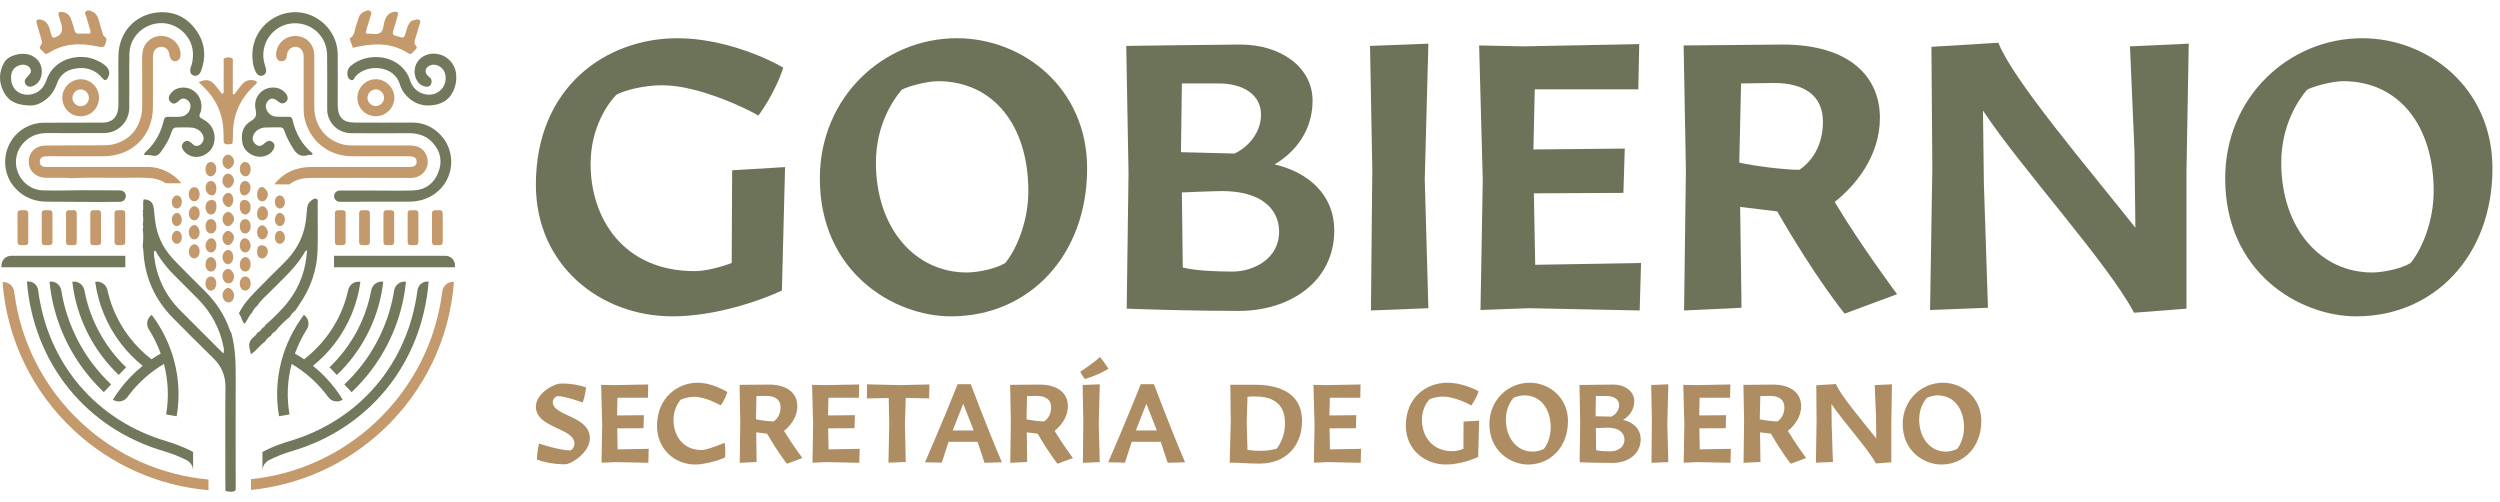 <svg width="234" height="47" viewBox="0 0 234 47" fill="none" xmlns="http://www.w3.org/2000/svg">
<path d="M23.599 29.258C23.285 29.547 23.168 29.979 22.884 30.317C22.604 30.013 22.609 29.611 22.355 29.351C22.722 28.577 23.271 27.935 23.864 27.333C24.76 26.421 25.652 25.51 26.573 24.618C27.857 23.369 28.582 21.874 28.69 20.076C28.704 19.846 28.739 19.62 28.763 19.395C28.793 19.131 28.93 18.925 29.141 18.768C29.288 18.66 29.454 18.528 29.636 18.621C29.807 18.704 29.733 18.905 29.733 19.052C29.733 20.488 29.763 21.928 29.729 23.364C29.684 25.285 29.057 27.029 27.955 28.597C27.852 28.744 27.754 28.896 27.656 29.047C27.45 29.219 27.254 29.405 27.137 29.65C26.627 30.057 26.171 30.513 25.76 31.017C25.578 31.11 25.441 31.247 25.353 31.429C25.128 31.566 24.942 31.742 24.809 31.978C24.324 32.296 24.015 32.82 23.477 33.158C23.447 33.002 23.442 32.889 23.408 32.791C23.217 32.257 23.344 31.831 23.81 31.492C23.932 31.404 24.011 31.257 24.109 31.135C24.309 31.042 24.452 30.88 24.559 30.694C24.692 30.645 24.785 30.552 24.839 30.424C25.623 29.729 26.387 29.008 27.024 28.171C28.087 26.779 28.636 25.191 28.739 23.427C28.665 23.462 28.602 23.467 28.587 23.496C27.774 24.986 26.49 26.069 25.334 27.259C24.907 27.7 24.417 28.082 24.089 28.611C23.878 28.783 23.707 28.989 23.609 29.244L23.599 29.253V29.258Z" fill="#71785B"/>
<path d="M11.784 18.356C11.784 18.062 11.549 17.827 11.255 17.822C10.133 17.812 9.01 17.808 7.884 17.803C6.585 17.812 5.282 17.857 3.983 17.817C2.905 17.788 1.965 17.019 1.631 16.009C1.288 14.966 1.587 13.888 2.425 13.153C2.984 12.663 3.64 12.457 4.375 12.457C6.173 12.457 7.972 12.467 9.77 12.452C11.054 12.437 12.083 11.399 12.097 10.115C12.107 9.365 12.102 8.611 12.102 7.856C12.102 6.097 12.083 6.808 12.112 5.049C12.136 3.755 12.994 2.677 14.209 2.3C15.405 1.927 16.669 2.329 17.453 3.334C18.075 4.132 18.178 5.034 17.962 5.989C17.943 6.078 17.894 6.161 17.869 6.244C17.737 6.68 17.81 6.945 18.099 7.058C18.393 7.175 18.678 7.028 18.825 6.621C19.334 5.235 19.177 3.917 18.291 2.736C17.418 1.57 16.208 1.026 14.768 1.163C12.631 1.369 11.156 3.001 11.088 5.147C11.068 5.808 11.083 6.47 11.083 7.131C11.083 8.841 11.093 8.086 11.083 9.801C11.083 11.007 10.49 11.526 9.398 11.477C9.192 11.467 8.986 11.477 8.78 11.477C7.227 11.477 5.679 11.477 4.125 11.487C2.474 11.497 1.068 12.575 0.627 14.138C0.176 15.73 0.794 17.352 2.185 18.253C2.856 18.689 3.601 18.871 4.39 18.876C6.007 18.885 7.629 18.895 9.246 18.905C9.912 18.905 10.578 18.895 11.245 18.89C11.539 18.89 11.774 18.65 11.774 18.356" fill="#71785B"/>
<path d="M33.732 18.876C35.236 18.876 36.745 18.876 38.249 18.876C39.166 18.876 40.008 18.65 40.753 18.097C42.551 16.764 42.718 14.182 41.233 12.624C40.503 11.859 39.616 11.463 38.548 11.472C36.77 11.482 34.986 11.482 33.208 11.472C32.1 11.472 31.635 10.997 31.61 9.885C31.61 9.679 31.61 9.473 31.61 9.267C31.61 7.053 31.625 7.303 31.61 5.088C31.596 2.8 29.572 0.977 27.343 1.149C25.172 1.315 23.281 3.251 23.668 5.838C23.717 6.151 23.795 6.465 23.952 6.749C24.123 7.062 24.369 7.17 24.618 7.058C24.893 6.935 24.956 6.7 24.893 6.43C24.839 6.21 24.761 5.994 24.712 5.774C24.32 3.971 25.672 2.231 27.514 2.177C29.209 2.124 30.601 3.427 30.616 5.147C30.64 7.567 30.625 7.518 30.625 9.939C30.625 10.213 30.616 10.487 30.684 10.757C30.944 11.766 31.811 12.457 32.894 12.467C34.697 12.482 36.5 12.472 38.303 12.467C39.166 12.467 39.925 12.722 40.513 13.368C41.263 14.192 41.419 15.157 41.013 16.171C40.601 17.19 39.807 17.778 38.7 17.822C37.559 17.866 36.417 17.837 35.275 17.837C34.114 17.837 32.958 17.837 31.797 17.837C31.507 17.837 31.272 18.072 31.272 18.366C31.272 18.655 31.507 18.886 31.797 18.886H33.732V18.876Z" fill="#71785B"/>
<path d="M13.776 15.627C10.787 15.617 7.793 15.627 4.805 15.632C4.599 15.632 4.393 15.632 4.187 15.617C3.893 15.593 3.722 15.416 3.722 15.127C3.722 14.833 3.908 14.672 4.192 14.637C4.373 14.618 4.555 14.623 4.741 14.623C6.387 14.623 8.029 14.623 9.67 14.628C12.365 14.628 14.3 12.722 14.315 10.032C14.325 7.773 14.315 7.979 14.315 5.715C14.315 5.485 14.305 5.254 14.344 5.034C14.413 4.632 14.732 4.382 15.109 4.382C15.461 4.382 15.736 4.608 15.839 4.985C15.858 5.049 15.849 5.122 15.863 5.191C15.956 5.578 16.152 5.764 16.446 5.725C16.76 5.686 16.936 5.411 16.902 5C16.799 3.735 15.364 2.961 14.246 3.574C13.551 3.956 13.306 4.573 13.306 5.343C13.316 7.626 13.306 7.445 13.311 9.723C13.311 10.09 13.306 10.458 13.222 10.811C12.899 12.236 12.022 13.143 10.616 13.505C10.224 13.608 9.802 13.594 9.391 13.599C7.676 13.613 5.966 13.599 4.256 13.623C3.3 13.638 2.673 14.285 2.693 15.162C2.712 16.009 3.33 16.597 4.256 16.641C4.506 16.651 4.761 16.641 5.01 16.641C5.559 16.661 6.108 16.602 6.652 16.68C8.244 16.587 9.842 16.661 11.434 16.641C12.301 16.631 13.168 16.617 14.031 16.666C14.589 16.695 15.094 16.877 15.52 17.156H16.985C16.236 16.225 15.079 15.622 13.771 15.617" fill="#C49A6D"/>
<path d="M28.903 16.656C30.456 16.651 32.009 16.656 33.562 16.656C35.091 16.656 36.62 16.656 38.153 16.656C38.403 16.656 38.653 16.666 38.903 16.597C39.751 16.377 40.231 15.519 39.966 14.682C39.746 13.976 39.202 13.613 38.325 13.613C36.61 13.608 34.9 13.613 33.19 13.613C32.778 13.613 32.367 13.604 31.97 13.486C30.402 13.03 29.422 11.698 29.417 9.997C29.412 7.577 29.427 7.621 29.417 5.201C29.412 3.966 28.403 3.162 27.212 3.417C26.443 3.579 25.84 4.314 25.84 5.088C25.84 5.465 26.017 5.72 26.306 5.73C26.634 5.74 26.811 5.563 26.84 5.235C26.85 5.147 26.864 5.054 26.894 4.965C27.016 4.588 27.291 4.382 27.648 4.387C27.996 4.387 28.295 4.618 28.383 4.99C28.432 5.186 28.422 5.397 28.422 5.602C28.422 7.93 28.422 7.797 28.422 10.125C28.422 10.443 28.432 10.762 28.506 11.075C28.976 13.172 30.725 14.603 32.876 14.623C34.586 14.637 36.301 14.623 38.016 14.628C38.197 14.628 38.384 14.618 38.56 14.647C38.839 14.691 39.016 14.868 38.996 15.167C38.977 15.426 38.815 15.588 38.555 15.613C38.33 15.637 38.099 15.632 37.869 15.632C34.944 15.632 32.024 15.637 29.104 15.632C28.594 15.632 28.104 15.71 27.624 15.867C26.825 16.127 26.159 16.622 25.679 17.254L27.075 17.264C27.58 16.872 28.187 16.671 28.903 16.666" fill="#C49A6D"/>
<path d="M40.036 5.103C39.09 5.367 38.581 6.332 38.904 7.263C39.056 7.699 39.345 8.003 39.81 8.106C40.031 8.155 40.227 8.096 40.335 7.886C40.433 7.69 40.428 7.484 40.291 7.308C40.237 7.239 40.148 7.195 40.08 7.131C39.673 6.749 39.786 6.274 40.32 6.102C40.908 5.911 41.569 6.347 41.687 6.999C41.893 8.126 40.967 9.042 39.84 8.831C39.061 8.684 38.595 8.185 38.36 7.469C37.934 6.161 36.616 5.323 35.17 5.343C34.347 5.343 33.598 5.578 32.941 6.078C32.716 6.249 32.539 6.445 32.52 6.749C32.505 7.033 32.534 7.332 32.804 7.469C33.108 7.631 33.161 7.268 33.294 7.126C34.445 5.896 36.929 6.166 37.419 7.876C37.537 8.297 37.767 8.67 38.071 8.988C38.831 9.787 39.766 10.022 40.82 9.792C41.844 9.571 42.412 8.88 42.642 7.891C42.716 7.577 42.716 7.259 42.691 6.935C42.574 5.627 41.29 4.745 40.026 5.098" fill="#71785B"/>
<path d="M0.414 5.818C-0.125 6.729 -0.129 7.69 0.351 8.616C0.802 9.483 1.576 9.865 2.899 9.875C3.389 9.885 4.104 9.586 4.677 8.964C4.986 8.625 5.192 8.214 5.344 7.783C5.633 6.969 6.25 6.548 7.068 6.411C8.063 6.249 8.915 6.514 9.577 7.307C9.807 7.587 9.944 7.562 10.116 7.244C10.312 6.876 10.248 6.519 9.92 6.195C9.601 5.886 9.209 5.71 8.803 5.548C7.382 4.995 5.05 5.441 4.354 7.489C4.275 7.724 4.158 7.954 4.011 8.155C3.55 8.782 2.717 9.022 1.997 8.768C1.355 8.537 0.988 7.915 1.037 7.126C1.071 6.621 1.336 6.274 1.811 6.112C2.198 5.984 2.614 6.087 2.796 6.357C2.982 6.631 2.928 6.822 2.536 7.205C2.335 7.401 2.242 7.611 2.389 7.871C2.521 8.106 2.806 8.184 3.114 8.042C3.589 7.822 3.834 7.43 3.898 6.92C4.006 6.107 3.589 5.436 2.82 5.147C2.026 4.853 0.792 5.171 0.414 5.813" fill="#71785B"/>
<path d="M20.792 8.812C20.547 8.498 20.331 8.194 20.081 7.915C19.655 7.445 19.268 7.386 18.597 7.69C18.812 7.9 18.979 8.062 19.145 8.224C20.008 9.081 20.571 10.105 20.806 11.301C20.924 11.903 20.934 12.516 20.929 13.128C20.929 13.403 21.017 13.515 21.306 13.511C21.762 13.501 21.786 13.496 21.796 13.011C21.796 12.834 21.796 12.658 21.801 12.477C21.826 10.752 22.458 9.292 23.707 8.101C23.79 8.018 23.884 7.944 23.967 7.861C24.114 7.714 24.04 7.601 23.884 7.557C23.433 7.415 23.016 7.503 22.693 7.856C22.482 8.087 22.306 8.351 22.105 8.596C22.026 8.689 22.012 8.875 21.791 8.807V8.042C21.791 7.293 21.791 6.543 21.791 5.793C21.791 5.661 21.84 5.475 21.688 5.426C21.488 5.362 21.252 5.348 21.051 5.426C20.865 5.499 20.939 5.7 20.939 5.847C20.934 6.656 20.939 7.464 20.934 8.273C20.934 8.449 21.002 8.655 20.797 8.807" fill="#C49A6D"/>
<path d="M20.087 13.084C20.136 12.197 19.739 11.541 18.955 11.139C18.706 11.012 18.598 10.889 18.725 10.62C18.774 10.517 18.808 10.404 18.828 10.296C19.049 9.106 18.103 8.057 16.942 8.209C16.486 8.268 16.123 8.488 15.888 8.885C15.761 9.096 15.761 9.331 15.937 9.522C16.065 9.664 16.241 9.748 16.432 9.659C16.555 9.606 16.667 9.522 16.76 9.424C16.986 9.189 17.231 9.165 17.495 9.336C17.779 9.512 17.892 9.831 17.799 10.169C17.677 10.605 17.334 10.889 16.853 10.928C16.559 10.953 16.261 10.933 15.962 10.933C15.418 10.933 15.413 10.933 15.281 11.453C15.016 12.467 14.536 13.359 13.771 14.089C13.664 14.192 13.512 14.275 13.482 14.5C13.747 14.52 14.021 14.5 14.271 14.564C14.653 14.657 14.859 14.486 15.065 14.206C15.501 13.614 15.864 12.981 16.089 12.281C16.172 12.016 16.319 11.923 16.584 11.928C17.015 11.943 17.451 11.908 17.882 11.938C18.446 11.972 18.906 12.32 19.034 12.761C19.161 13.197 18.794 13.687 18.367 13.658C18.137 13.643 18.02 13.462 17.863 13.334C17.642 13.153 17.407 13.123 17.187 13.334C16.971 13.545 16.986 13.78 17.133 14.02C17.241 14.197 17.392 14.339 17.569 14.451C18.578 15.103 20.009 14.334 20.078 13.084" fill="#71785B"/>
<path d="M26.023 9.493C26.268 9.689 26.503 9.757 26.758 9.542C26.988 9.351 26.983 9.042 26.748 8.748C26.498 8.429 26.16 8.253 25.758 8.204C24.612 8.072 23.666 9.061 23.921 10.237C24.039 10.791 23.97 11.046 23.47 11.34C22.784 11.742 22.549 12.447 22.662 13.236C22.755 13.907 23.166 14.348 23.789 14.579C24.47 14.833 25.278 14.564 25.592 13.995C25.753 13.701 25.714 13.427 25.474 13.27C25.185 13.084 24.974 13.226 24.749 13.422C24.411 13.721 24.186 13.721 23.911 13.486C23.627 13.246 23.568 12.903 23.764 12.56C23.999 12.148 24.386 11.962 24.842 11.933C25.273 11.908 25.709 11.933 26.14 11.918C26.42 11.903 26.552 12.021 26.631 12.276C26.802 12.825 27.086 13.314 27.38 13.809C27.708 14.358 28.091 14.745 28.796 14.525C28.924 14.486 29.066 14.505 29.203 14.495C29.227 14.456 29.252 14.417 29.271 14.378C28.262 13.54 27.659 12.462 27.38 11.208C27.326 10.977 27.199 10.923 26.993 10.928C26.626 10.933 26.263 10.943 25.896 10.923C25.415 10.899 25.063 10.615 24.925 10.188C24.827 9.899 24.896 9.645 25.092 9.429C25.352 9.145 25.602 9.155 26.023 9.493Z" fill="#71785B"/>
<path d="M34.656 1.031C34.474 0.899 34.259 1.016 34.073 1.099C33.837 1.207 33.661 1.384 33.578 1.638C33.504 1.854 33.455 2.079 33.367 2.29C33.191 2.716 33.254 3.25 32.799 3.554C32.686 3.628 32.774 3.765 32.809 3.868C32.872 4.059 32.951 4.25 33.029 4.471C34.852 4.034 36.591 3.936 38.213 4.985C38.438 5.127 38.561 5.009 38.669 4.862C38.796 4.681 39.173 4.544 38.923 4.265C38.718 4.034 38.811 3.853 38.864 3.647C38.977 3.231 39.124 2.824 39.227 2.403C39.266 2.236 39.438 2.055 39.286 1.893C39.114 1.712 38.904 1.879 38.708 1.893C38.492 1.908 38.404 2.055 38.301 2.202C38.125 2.452 38.071 2.741 37.987 3.025C37.821 3.579 37.816 3.579 37.248 3.407C37.203 3.393 37.159 3.378 37.115 3.373C36.797 3.324 36.704 3.157 36.812 2.849C36.963 2.398 37.096 1.937 37.218 1.477C37.301 1.158 37.203 1.055 36.89 1.104C36.376 1.193 36.126 1.54 35.983 2.016C35.876 2.383 35.9 2.868 35.587 3.069C35.258 3.28 34.788 3.123 34.381 3.152C34.342 3.152 34.298 3.123 34.239 3.103C34.298 2.584 34.538 2.109 34.651 1.599C34.695 1.408 34.871 1.198 34.651 1.036" fill="#C49A6D"/>
<path d="M4.948 3.525C4.723 3.226 4.713 2.844 4.581 2.511C4.419 2.119 4.149 1.874 3.723 1.825C3.449 1.79 3.356 1.898 3.434 2.182C3.566 2.667 3.718 3.143 3.855 3.623C3.919 3.838 3.988 4.03 3.806 4.255C3.542 4.588 3.978 4.696 4.1 4.902C4.208 5.088 4.365 5.073 4.561 4.951C5.977 4.044 7.52 4.005 9.108 4.343C9.72 4.475 9.804 4.431 9.941 3.834C9.975 3.691 9.995 3.559 9.848 3.476C9.617 3.349 9.603 3.108 9.539 2.893C9.426 2.525 9.323 2.148 9.211 1.781C9.118 1.492 8.971 1.237 8.677 1.104C8.471 1.011 8.236 0.894 8.035 1.065C7.868 1.212 8.035 1.408 8.079 1.575C8.162 1.928 8.29 2.271 8.388 2.623C8.432 2.79 8.535 2.957 8.412 3.148C8.069 3.148 7.731 3.133 7.393 3.153C7.133 3.167 7.03 3.03 6.967 2.814C6.869 2.467 6.776 2.109 6.648 1.771C6.501 1.374 6.197 1.149 5.771 1.114C5.551 1.095 5.413 1.168 5.497 1.433C5.585 1.717 5.658 2.001 5.742 2.285C5.948 2.971 5.688 3.389 4.963 3.54" fill="#C49A6D"/>
<path d="M36.911 9.145C36.911 8.229 36.142 7.44 35.225 7.415C34.275 7.386 33.476 8.16 33.452 9.12C33.427 10.086 34.192 10.87 35.162 10.879C36.117 10.889 36.911 10.105 36.911 9.15M34.397 9.145C34.397 8.724 34.76 8.366 35.176 8.366C35.593 8.366 35.956 8.733 35.951 9.15C35.946 9.571 35.583 9.929 35.172 9.929C34.75 9.929 34.397 9.566 34.397 9.145Z" fill="#C49A6D"/>
<path d="M5.832 9.15C5.842 10.135 6.606 10.894 7.572 10.884C8.527 10.874 9.277 10.095 9.267 9.13C9.257 8.155 8.463 7.386 7.508 7.42C6.582 7.45 5.822 8.238 5.832 9.155M8.321 9.125C8.341 9.556 7.998 9.929 7.581 9.939C7.16 9.948 6.783 9.596 6.778 9.184C6.773 8.758 7.111 8.385 7.523 8.371C7.944 8.356 8.302 8.694 8.321 9.125Z" fill="#C49A6D"/>
<path d="M12.097 31.537C11.088 30.214 10.402 28.734 10.054 27.142C9.946 26.642 9.461 26.304 8.956 26.372H8.912L8.917 26.421C9.201 28.489 10.029 30.468 11.303 32.139C11.891 32.913 12.582 33.619 13.351 34.241C12.577 34.868 11.886 35.574 11.293 36.348C11.043 36.676 10.808 37.019 10.593 37.367L10.568 37.407L10.607 37.431C11.043 37.7 11.622 37.583 11.925 37.166C11.979 37.093 12.033 37.024 12.087 36.951C12.964 35.804 14.086 34.805 15.345 34.065C15.747 35.613 15.821 37.191 15.556 38.749V38.793L16.531 38.96L16.541 38.916C16.83 37.211 16.752 35.486 16.306 33.795C15.904 32.267 15.189 30.782 14.228 29.508L14.199 29.474L14.165 29.503C13.758 29.812 13.65 30.39 13.925 30.821C14.38 31.537 14.758 32.301 15.042 33.095C14.743 33.261 14.454 33.443 14.179 33.629C13.39 33.021 12.69 32.316 12.097 31.537Z" fill="#71785B"/>
<path d="M6.819 26.363H6.774V26.412C7.068 28.955 8.053 31.38 9.616 33.423C10.057 34.001 10.552 34.555 11.081 35.065L11.116 35.094L11.806 34.379L11.772 34.349C11.277 33.874 10.822 33.364 10.41 32.821C9.146 31.159 8.274 29.204 7.896 27.166C7.803 26.657 7.328 26.304 6.819 26.363Z" fill="#71785B"/>
<path d="M4.681 26.358H4.637V26.407C4.941 29.42 6.077 32.291 7.924 34.712C8.454 35.407 9.046 36.064 9.683 36.672L9.718 36.701L10.404 35.981L10.369 35.951C9.767 35.383 9.213 34.761 8.713 34.109C7.165 32.081 6.136 29.685 5.739 27.181C5.656 26.666 5.19 26.304 4.676 26.358" fill="#71785B"/>
<path d="M15.654 41.317C12.4 40.376 9.563 38.568 7.452 36.089C5.345 33.614 4.002 30.527 3.571 27.161C3.507 26.662 3.066 26.304 2.567 26.348H2.522V26.397C2.831 30.155 4.203 33.619 6.477 36.417C8.745 39.2 11.822 41.214 15.384 42.243C16.07 42.444 16.849 42.752 17.467 43.071C17.844 43.267 18.074 43.644 18.074 44.065V42.306C17.021 41.738 15.953 41.41 15.649 41.322" fill="#71785B"/>
<path d="M35.867 26.412V26.367L35.828 26.363C35.318 26.304 34.843 26.657 34.75 27.166C34.373 29.209 33.505 31.164 32.236 32.821C31.825 33.359 31.364 33.874 30.874 34.349L30.84 34.379L31.531 35.094L31.565 35.065C32.094 34.555 32.589 34.001 33.03 33.423C34.593 31.375 35.573 28.95 35.867 26.407" fill="#71785B"/>
<path d="M32.949 36.672C33.586 36.064 34.179 35.407 34.708 34.712C36.555 32.291 37.692 29.415 37.995 26.407V26.363H37.956C37.442 26.314 36.976 26.671 36.893 27.186C36.496 29.689 35.467 32.085 33.919 34.114C33.419 34.766 32.865 35.383 32.263 35.956L32.228 35.986L32.914 36.706L32.949 36.676V36.672Z" fill="#71785B"/>
<path d="M30.558 36.951C30.612 37.02 30.666 37.093 30.72 37.166C31.024 37.583 31.602 37.7 32.038 37.431L32.077 37.407L32.053 37.367C31.837 37.019 31.602 36.676 31.352 36.348C30.759 35.574 30.068 34.864 29.294 34.241C30.063 33.619 30.754 32.913 31.342 32.139C32.616 30.468 33.444 28.489 33.728 26.421V26.377L33.689 26.372C33.18 26.304 32.7 26.642 32.592 27.142C32.249 28.734 31.558 30.214 30.549 31.537C29.956 32.316 29.255 33.021 28.466 33.629C28.192 33.443 27.898 33.261 27.604 33.095C27.893 32.301 28.265 31.532 28.721 30.816C28.995 30.385 28.892 29.807 28.481 29.498L28.447 29.474L28.417 29.508C27.462 30.782 26.741 32.267 26.34 33.795C25.899 35.491 25.82 37.211 26.109 38.916L26.119 38.96L27.099 38.793L27.089 38.749C26.825 37.191 26.893 35.613 27.3 34.065C28.559 34.81 29.681 35.804 30.558 36.951Z" fill="#71785B"/>
<path d="M25.174 43.071C25.796 42.752 26.575 42.443 27.256 42.242C30.819 41.214 33.895 39.195 36.164 36.417C38.438 33.624 39.809 30.155 40.118 26.397V26.353H40.079C39.579 26.314 39.138 26.671 39.075 27.166C38.643 30.532 37.301 33.619 35.194 36.093C33.082 38.573 30.245 40.381 26.992 41.321C26.688 41.41 25.62 41.738 24.566 42.306V44.065C24.566 43.644 24.802 43.267 25.174 43.071Z" fill="#71785B"/>
<path d="M42.587 25.015H31.264V23.942H41.69C42.185 23.942 42.587 24.344 42.587 24.839V25.02V25.015Z" fill="#71785B"/>
<path d="M0.141 25.015H11.729V23.942H1.037C0.542 23.942 0.141 24.344 0.141 24.839V25.02V25.015Z" fill="#71785B"/>
<path d="M41.438 21.428C41.438 21.164 41.438 20.914 41.438 20.645V20.478C41.438 20.326 41.438 20.169 41.438 20.003C41.438 19.596 41.144 19.679 40.909 19.679C40.688 19.679 40.429 19.63 40.434 19.988C40.434 20.419 40.434 20.811 40.434 21.198C40.434 21.463 40.434 21.713 40.434 21.982C40.434 22.036 40.434 22.09 40.434 22.144C40.434 22.296 40.434 22.453 40.434 22.619C40.434 23.026 40.728 22.942 40.963 22.942C41.183 22.942 41.443 22.991 41.438 22.634C41.438 22.203 41.438 21.811 41.438 21.424" fill="#C49A6D"/>
<path d="M39.16 21.428C39.16 21.164 39.16 20.914 39.16 20.645V20.478C39.16 20.326 39.16 20.169 39.16 20.003C39.16 19.596 38.866 19.679 38.631 19.679C38.41 19.679 38.15 19.63 38.155 19.988C38.155 20.419 38.155 20.811 38.155 21.198C38.155 21.463 38.155 21.713 38.155 21.982V22.144C38.155 22.296 38.155 22.453 38.155 22.619C38.155 23.026 38.449 22.942 38.684 22.942C38.905 22.942 39.165 22.991 39.16 22.634C39.16 22.203 39.16 21.811 39.16 21.424" fill="#C49A6D"/>
<path d="M36.895 21.428C36.895 21.164 36.895 20.914 36.895 20.645V20.478C36.895 20.326 36.895 20.169 36.895 20.003C36.895 19.596 36.601 19.679 36.366 19.679C36.145 19.679 35.886 19.63 35.891 19.988C35.891 20.419 35.891 20.811 35.891 21.198C35.891 21.463 35.891 21.713 35.891 21.982C35.891 22.036 35.891 22.09 35.891 22.144C35.891 22.296 35.891 22.453 35.891 22.619C35.891 23.026 36.185 22.942 36.42 22.942C36.64 22.942 36.9 22.991 36.895 22.634C36.895 22.203 36.895 21.811 36.895 21.424" fill="#C49A6D"/>
<path d="M34.62 21.428C34.62 21.164 34.62 20.914 34.62 20.645V20.478C34.62 20.326 34.62 20.169 34.62 20.003C34.62 19.596 34.326 19.679 34.091 19.679C33.87 19.679 33.61 19.63 33.615 19.988C33.615 20.419 33.615 20.811 33.615 21.198C33.615 21.463 33.615 21.713 33.615 21.982C33.615 22.036 33.615 22.09 33.615 22.144C33.615 22.296 33.615 22.453 33.615 22.619C33.615 23.026 33.909 22.942 34.145 22.942C34.365 22.942 34.625 22.991 34.62 22.634C34.62 22.203 34.62 21.811 34.62 21.424" fill="#C49A6D"/>
<path d="M32.351 21.428C32.351 21.164 32.351 20.914 32.351 20.645V20.478C32.351 20.326 32.351 20.169 32.351 20.003C32.351 19.596 32.057 19.679 31.822 19.679C31.602 19.679 31.342 19.63 31.347 19.988C31.347 20.419 31.347 20.811 31.347 21.198C31.347 21.463 31.347 21.713 31.347 21.982C31.347 22.036 31.347 22.09 31.347 22.144C31.347 22.296 31.347 22.453 31.347 22.619C31.347 23.026 31.641 22.942 31.876 22.942C32.096 22.942 32.356 22.991 32.351 22.634C32.351 22.203 32.351 21.811 32.351 21.424" fill="#C49A6D"/>
<path d="M11.724 21.428C11.724 21.164 11.724 20.914 11.724 20.645V20.478C11.724 20.326 11.724 20.169 11.724 20.003C11.724 19.596 11.43 19.679 11.195 19.679C10.975 19.679 10.715 19.63 10.72 19.988C10.72 20.419 10.72 20.811 10.72 21.198C10.72 21.463 10.72 21.713 10.72 21.982C10.72 22.036 10.72 22.09 10.72 22.144C10.72 22.296 10.72 22.453 10.72 22.619C10.72 23.026 11.014 22.942 11.249 22.942C11.47 22.942 11.729 22.991 11.724 22.634C11.724 22.203 11.724 21.811 11.724 21.424" fill="#C49A6D"/>
<path d="M9.456 21.428C9.456 21.164 9.456 20.914 9.456 20.645V20.478C9.456 20.326 9.456 20.169 9.456 20.003C9.456 19.596 9.162 19.679 8.927 19.679C8.706 19.679 8.446 19.63 8.451 19.988C8.451 20.419 8.451 20.811 8.451 21.198C8.451 21.463 8.451 21.713 8.451 21.982C8.451 22.036 8.451 22.09 8.451 22.144C8.451 22.296 8.451 22.453 8.451 22.619C8.451 23.026 8.745 22.942 8.98 22.942C9.201 22.942 9.461 22.991 9.456 22.634C9.456 22.203 9.456 21.811 9.456 21.424" fill="#C49A6D"/>
<path d="M7.184 21.428C7.184 21.164 7.184 20.914 7.184 20.645V20.478C7.184 20.326 7.184 20.169 7.184 20.003C7.184 19.596 6.89 19.679 6.655 19.679C6.435 19.679 6.175 19.63 6.18 19.988C6.18 20.419 6.18 20.811 6.18 21.198C6.18 21.463 6.18 21.713 6.18 21.982V22.144C6.18 22.296 6.18 22.453 6.18 22.619C6.18 23.026 6.474 22.942 6.709 22.942C6.929 22.942 7.189 22.991 7.184 22.634C7.184 22.203 7.184 21.811 7.184 21.424" fill="#C49A6D"/>
<path d="M4.91 21.428C4.91 21.164 4.91 20.914 4.91 20.645V20.478C4.91 20.326 4.91 20.169 4.91 20.003C4.91 19.596 4.616 19.679 4.381 19.679C4.16 19.679 3.9 19.63 3.905 19.988C3.905 20.419 3.905 20.811 3.905 21.198C3.905 21.463 3.905 21.713 3.905 21.982C3.905 22.036 3.905 22.09 3.905 22.144C3.905 22.296 3.905 22.453 3.905 22.619C3.905 23.026 4.199 22.942 4.434 22.942C4.655 22.942 4.915 22.991 4.91 22.634C4.91 22.203 4.91 21.811 4.91 21.424" fill="#C49A6D"/>
<path d="M2.645 21.428C2.645 21.164 2.645 20.914 2.645 20.645V20.478C2.645 20.326 2.645 20.169 2.645 20.003C2.645 19.596 2.351 19.679 2.116 19.679C1.895 19.679 1.636 19.63 1.641 19.988C1.641 20.419 1.641 20.811 1.641 21.198C1.641 21.463 1.641 21.713 1.641 21.982C1.641 22.036 1.641 22.09 1.641 22.144C1.641 22.296 1.641 22.453 1.641 22.619C1.641 23.026 1.935 22.942 2.17 22.942C2.39 22.942 2.65 22.991 2.645 22.634C2.645 22.203 2.645 21.811 2.645 21.424" fill="#C49A6D"/>
<path d="M7.607 39.558C4.118 36.309 1.913 31.988 1.33 27.303C1.261 26.759 0.786 26.363 0.237 26.402C0.639 31.713 3.015 36.647 6.925 40.288C10.404 43.526 14.819 45.476 19.513 45.883V44.884C15.074 44.477 10.899 42.625 7.607 39.558Z" fill="#C49A6D"/>
<path d="M41.397 27.284C40.819 31.973 38.614 36.299 35.125 39.553C31.901 42.556 27.834 44.398 23.493 44.854V45.858C28.084 45.398 32.396 43.458 35.806 40.283C39.721 36.632 42.093 31.698 42.489 26.382C41.941 26.343 41.465 26.74 41.397 27.284Z" fill="#C49A6D"/>
<path d="M21.651 31.164C22.067 32.673 22.072 34.222 22.062 35.77C22.043 38.347 22.062 42.605 22.062 45.178C22.062 45.29 22.062 45.408 22.062 45.52C22.052 45.677 22.121 45.888 21.954 45.961C21.69 46.079 21.376 46.02 21.102 45.952C21.102 45.702 21.092 45.457 21.092 45.207C21.092 42.791 21.073 38.69 21.102 36.275C21.117 35.177 20.744 34.29 19.965 33.526C18.691 32.286 17.437 31.027 16.188 29.763C14.468 28.019 13.537 25.922 13.419 23.472C13.414 23.334 13.38 23.202 13.355 23.07C13.409 22.526 13.444 21.982 13.36 21.438C13.414 21.301 13.414 21.164 13.365 21.027C13.419 20.708 13.429 20.39 13.365 20.071C13.405 19.978 13.405 19.885 13.365 19.797C13.473 19.424 13.321 19.028 13.458 18.655C14.066 18.689 14.326 18.939 14.399 19.547C14.458 20.066 14.497 20.591 14.59 21.105C14.83 22.423 15.487 23.526 16.418 24.471C17.31 25.378 18.201 26.289 19.113 27.181C20.205 28.249 21.028 29.484 21.528 30.934C21.558 31.017 21.611 31.091 21.656 31.169M20.911 33.09C20.999 32.781 20.945 32.605 20.911 32.428C20.568 30.704 19.755 29.229 18.525 27.979C17.79 27.235 17.05 26.49 16.305 25.755C15.697 25.162 15.188 24.496 14.727 23.785C14.649 23.663 14.639 23.467 14.419 23.482C14.419 23.643 14.404 23.805 14.419 23.957C14.659 25.922 15.453 27.627 16.849 29.033C17.907 30.101 18.976 31.159 20.039 32.223C20.308 32.492 20.578 32.761 20.911 33.09Z" fill="#71785B"/>
<path d="M23.459 19.429C23.45 19.807 23.239 20.071 22.955 20.076C22.636 20.076 22.43 19.772 22.445 19.302C22.455 18.876 22.577 18.719 22.886 18.719C23.249 18.719 23.469 18.993 23.459 19.434" fill="#C49A6D"/>
<path d="M21.38 25.172C21.64 25.182 21.929 25.584 21.904 25.907C21.875 26.294 21.674 26.529 21.37 26.524C21.052 26.519 20.812 26.186 20.822 25.765C20.826 25.446 21.096 25.162 21.38 25.172Z" fill="#C49A6D"/>
<path d="M21.368 28.303C21.064 28.293 20.814 27.97 20.829 27.597C20.838 27.269 21.103 26.951 21.373 26.951C21.632 26.951 21.931 27.357 21.912 27.681C21.887 28.068 21.676 28.308 21.373 28.303" fill="#C49A6D"/>
<path d="M21.357 14.476C21.661 14.491 21.925 14.824 21.906 15.171C21.886 15.47 21.587 15.823 21.357 15.818C21.073 15.809 20.798 15.451 20.823 15.103C20.847 14.745 21.087 14.461 21.357 14.476Z" fill="#C49A6D"/>
<path d="M23.459 21.159C23.469 21.566 23.243 21.865 22.939 21.855C22.655 21.845 22.45 21.58 22.445 21.203C22.435 20.796 22.66 20.498 22.964 20.507C23.248 20.512 23.454 20.782 23.459 21.159Z" fill="#C49A6D"/>
<path d="M21.355 16.254C21.659 16.269 21.919 16.607 21.899 16.955C21.879 17.254 21.585 17.607 21.35 17.597C21.061 17.587 20.791 17.229 20.816 16.882C20.84 16.524 21.081 16.24 21.35 16.254" fill="#C49A6D"/>
<path d="M21.333 21.169C21.068 21.169 20.828 20.855 20.828 20.503C20.828 20.174 21.078 19.851 21.348 19.831C21.583 19.817 21.896 20.169 21.911 20.468C21.926 20.782 21.612 21.164 21.338 21.169" fill="#C49A6D"/>
<path d="M22.444 17.607C22.448 17.22 22.654 16.95 22.938 16.94C23.232 16.931 23.463 17.22 23.448 17.582C23.438 17.994 23.149 18.312 22.821 18.288C22.576 18.268 22.434 18.013 22.439 17.607" fill="#C49A6D"/>
<path d="M23.458 24.755C23.453 25.138 23.247 25.412 22.958 25.417C22.664 25.422 22.439 25.138 22.448 24.77C22.458 24.363 22.703 24.04 22.988 24.065C23.272 24.089 23.463 24.368 23.458 24.755Z" fill="#C49A6D"/>
<path d="M21.9 22.173C21.91 22.551 21.63 22.938 21.336 22.947C21.077 22.957 20.837 22.658 20.822 22.305C20.807 21.958 21.082 21.605 21.366 21.605C21.581 21.605 21.895 21.938 21.9 22.173Z" fill="#C49A6D"/>
<path d="M22.444 15.809C22.454 15.431 22.665 15.157 22.954 15.162C23.263 15.162 23.473 15.466 23.459 15.887C23.444 16.24 23.243 16.504 22.993 16.504C22.675 16.504 22.439 16.201 22.449 15.813" fill="#C49A6D"/>
<path d="M17.671 21.718C17.671 21.35 17.945 21.041 18.249 21.066C18.479 21.085 18.69 21.443 18.68 21.801C18.675 22.124 18.465 22.389 18.2 22.404C17.892 22.423 17.666 22.124 17.671 21.718Z" fill="#C49A6D"/>
<path d="M22.444 22.967C22.444 22.58 22.65 22.286 22.915 22.296C23.199 22.306 23.454 22.639 23.454 23.011C23.454 23.364 23.214 23.648 22.929 23.633C22.65 23.619 22.444 23.339 22.444 22.967Z" fill="#C49A6D"/>
<path d="M24.068 19.91C24.092 19.547 24.332 19.278 24.612 19.307C24.886 19.336 25.111 19.714 25.077 20.081C25.043 20.404 24.817 20.635 24.543 20.625C24.205 20.61 24.038 20.355 24.068 19.91Z" fill="#C49A6D"/>
<path d="M18.686 18.185C18.681 18.567 18.48 18.832 18.191 18.841C17.887 18.851 17.661 18.552 17.671 18.141C17.681 17.778 17.906 17.509 18.195 17.523C18.485 17.538 18.69 17.813 18.68 18.185" fill="#C49A6D"/>
<path d="M23.459 26.558C23.45 26.936 23.239 27.2 22.95 27.2C22.641 27.2 22.43 26.897 22.445 26.485C22.46 26.127 22.7 25.858 22.984 25.882C23.278 25.907 23.469 26.181 23.459 26.558Z" fill="#C49A6D"/>
<path d="M19.241 19.429C19.251 19.807 19.462 20.071 19.746 20.076C20.065 20.076 20.27 19.772 20.256 19.302C20.246 18.876 20.123 18.719 19.815 18.719C19.452 18.719 19.232 18.993 19.241 19.434" fill="#C49A6D"/>
<path d="M19.241 21.159C19.232 21.566 19.457 21.865 19.761 21.855C20.045 21.845 20.251 21.58 20.256 21.203C20.266 20.796 20.04 20.498 19.736 20.507C19.452 20.512 19.246 20.782 19.241 21.159Z" fill="#C49A6D"/>
<path d="M20.249 17.607C20.244 17.22 20.039 16.95 19.754 16.94C19.46 16.931 19.23 17.22 19.245 17.582C19.255 17.994 19.544 18.312 19.872 18.288C20.117 18.268 20.259 18.013 20.254 17.607" fill="#C49A6D"/>
<path d="M19.241 24.755C19.241 25.138 19.452 25.412 19.741 25.417C20.035 25.422 20.26 25.138 20.251 24.77C20.241 24.363 19.996 24.04 19.712 24.065C19.427 24.089 19.236 24.368 19.241 24.755Z" fill="#C49A6D"/>
<path d="M20.246 15.809C20.237 15.431 20.026 15.157 19.737 15.162C19.428 15.162 19.218 15.466 19.232 15.887C19.247 16.24 19.448 16.504 19.698 16.504C20.016 16.504 20.251 16.201 20.241 15.813" fill="#C49A6D"/>
<path d="M20.251 22.967C20.251 22.58 20.045 22.286 19.78 22.296C19.496 22.306 19.241 22.639 19.241 23.011C19.241 23.364 19.481 23.648 19.765 23.633C20.045 23.619 20.251 23.339 20.251 22.967Z" fill="#C49A6D"/>
<path d="M19.232 26.558C19.242 26.936 19.452 27.2 19.741 27.2C20.05 27.2 20.261 26.897 20.246 26.485C20.231 26.127 19.991 25.858 19.707 25.882C19.413 25.907 19.222 26.181 19.232 26.558Z" fill="#C49A6D"/>
<path d="M18.684 23.486C18.694 23.869 18.498 24.158 18.219 24.187C17.93 24.216 17.68 23.937 17.675 23.579C17.67 23.227 17.89 22.893 18.15 22.869C18.434 22.845 18.674 23.124 18.684 23.486Z" fill="#C49A6D"/>
<path d="M24.068 18.219C24.068 17.822 24.25 17.519 24.495 17.504C24.74 17.489 25.078 17.891 25.073 18.19C25.068 18.533 24.823 18.846 24.563 18.846C24.25 18.846 24.068 18.621 24.068 18.224" fill="#C49A6D"/>
<path d="M18.687 20.003C18.667 20.375 18.437 20.645 18.148 20.62C17.859 20.596 17.648 20.292 17.677 19.934C17.707 19.567 17.957 19.278 18.221 19.307C18.515 19.336 18.702 19.621 18.682 20.003" fill="#C49A6D"/>
<path d="M16.081 20.527C16.081 20.184 16.336 19.9 16.615 19.924C16.831 19.944 17.022 20.272 17.017 20.605C17.012 20.909 16.816 21.149 16.571 21.164C16.287 21.179 16.076 20.904 16.081 20.527Z" fill="#C49A6D"/>
<path d="M17.022 22.173C17.032 22.526 16.85 22.795 16.591 22.82C16.321 22.849 16.091 22.585 16.081 22.256C16.081 21.928 16.282 21.619 16.522 21.6C16.787 21.575 17.012 21.84 17.017 22.173" fill="#C49A6D"/>
<path d="M17.019 18.939C16.999 19.287 16.789 19.532 16.519 19.513C16.255 19.493 16.059 19.209 16.083 18.876C16.108 18.533 16.343 18.268 16.588 18.293C16.862 18.322 17.034 18.582 17.019 18.939Z" fill="#C49A6D"/>
<path d="M26.667 20.527C26.667 20.184 26.408 19.9 26.133 19.924C25.918 19.944 25.727 20.272 25.732 20.605C25.736 20.909 25.932 21.149 26.177 21.164C26.462 21.179 26.672 20.904 26.667 20.527Z" fill="#C49A6D"/>
<path d="M25.729 22.173C25.719 22.526 25.9 22.795 26.16 22.82C26.43 22.849 26.66 22.585 26.67 22.256C26.67 21.928 26.469 21.619 26.229 21.6C25.964 21.575 25.739 21.84 25.734 22.173" fill="#C49A6D"/>
<path d="M25.729 18.939C25.749 19.287 25.96 19.532 26.229 19.513C26.494 19.493 26.69 19.209 26.665 18.876C26.641 18.533 26.406 18.268 26.161 18.293C25.886 18.322 25.715 18.582 25.729 18.939Z" fill="#C49A6D"/>
<path d="M21.826 24.06C21.826 24.437 21.63 24.711 21.351 24.731C21.072 24.751 20.812 24.408 20.822 24.035C20.831 23.712 21.091 23.403 21.356 23.393C21.62 23.389 21.826 23.677 21.826 24.06Z" fill="#C49A6D"/>
<path d="M24.57 21.09C24.796 21.1 25.09 21.483 25.075 21.767C25.06 22.115 24.815 22.418 24.551 22.404C24.247 22.389 24.046 22.08 24.07 21.669C24.09 21.345 24.315 21.081 24.565 21.09" fill="#C49A6D"/>
<path d="M21.828 18.738C21.818 19.081 21.622 19.371 21.392 19.38C21.147 19.39 20.814 18.979 20.829 18.68C20.843 18.361 21.118 18.043 21.377 18.048C21.637 18.052 21.843 18.361 21.833 18.738" fill="#C49A6D"/>
<path d="M24.069 23.565C24.069 23.143 24.192 22.972 24.496 22.957C24.814 22.943 25.069 23.192 25.069 23.526C25.069 23.869 24.829 24.187 24.564 24.192C24.246 24.192 24.064 23.967 24.064 23.57" fill="#C49A6D"/>
<path d="M220.553 29.61C215.219 29.61 208.277 25.504 208.277 16.7C208.277 9.08 214.246 3.577 221.103 3.577C227.241 3.577 233.294 8.191 233.294 15.768C233.294 23.896 227.876 29.61 220.553 29.61ZM222.035 25.504C223.135 25.504 224.828 25.123 225.633 24.615C226.733 23.261 227.791 20.679 227.791 17.885C227.791 11.705 224.49 7.599 219.325 7.599C218.267 7.599 216.447 8.107 215.939 8.403C215.135 9.334 213.526 11.705 213.526 15.218C213.526 21.398 217.209 25.504 222.035 25.504Z" fill="#6D7359"/>
<path d="M204.655 28.891L199.745 29.272C197.29 24.615 189.12 15.684 185.607 10.35L185.692 17.208L186.073 28.806L180.654 29.018L180.866 15.726L180.781 4.382L187.046 4.001C188.401 7.472 195.343 15.599 199.872 21.314L199.787 14.117L199.364 4.339L204.867 4.085L204.655 16.107V28.891Z" fill="#6D7359"/>
<path d="M163.006 28.806L157.63 29.06L157.8 15.938L157.588 4.254L166.858 4.17C173.165 4.17 175.959 7.218 175.959 11.027C175.959 14.583 173.716 17.334 171.726 18.901C174.266 23.134 177.568 27.536 177.568 27.536L172.657 29.356C172.657 29.356 169.948 26.054 166.35 19.79L162.879 19.366L163.006 28.806ZM168.424 15.895C169.186 15.387 170.626 14.033 170.626 11.408C170.626 8.995 168.975 7.768 166.012 7.768L162.964 7.81L162.794 15.218C164.064 15.514 166.943 15.895 168.424 15.895Z" fill="#6D7359"/>
<path d="M143.104 28.848L138.574 29.018L138.786 16.869L138.447 4.255L142.596 4.339L153.432 4.128L153.347 8.361H143.654L143.527 13.99L152.078 13.906L151.951 18.054L143.569 18.096L143.696 24.785L153.601 24.615L153.474 29.06L143.104 28.848Z" fill="#6D7359"/>
<path d="M133.357 16.784L133.696 28.848L128.32 29.06L128.447 15.853L128.235 4.297L133.696 4.085L133.357 16.784Z" fill="#6D7359"/>
<path d="M115.957 29.102C111.766 29.102 107.914 28.975 105.459 28.89L105.629 16.234L105.417 4.297C105.417 4.297 114.518 4.17 116.084 4.17C119.936 4.17 122.857 6.329 122.857 9.419C122.857 12.213 121.248 14.244 119.301 15.387C122.561 16.149 124.889 18.308 124.889 21.567C124.889 26.351 120.74 29.102 115.957 29.102ZM110.539 14.244L115.534 14.371C116.465 13.99 118.031 12.678 118.031 10.731C118.031 8.868 116.38 7.81 114.052 7.81H110.624L110.539 14.244ZM115.365 25.419C117.312 25.419 119.725 24.234 119.725 21.694C119.725 19.536 118.031 17.885 114.391 17.885C113.544 17.885 110.624 18.012 110.624 18.012L110.708 25.038C111.851 25.335 113.841 25.419 115.365 25.419Z" fill="#6D7359"/>
<path d="M89.014 29.61C83.68 29.61 76.738 25.504 76.738 16.7C76.738 9.08 82.707 3.577 89.564 3.577C95.702 3.577 101.755 8.191 101.755 15.768C101.755 23.896 96.337 29.61 89.014 29.61ZM90.496 25.504C91.596 25.504 93.289 25.123 94.094 24.615C95.194 23.261 96.252 20.679 96.252 17.885C96.252 11.705 92.951 7.599 87.786 7.599C86.728 7.599 84.908 8.107 84.4 8.403C83.596 9.334 81.987 11.705 81.987 15.218C81.987 21.398 85.67 25.504 90.496 25.504Z" fill="#6D7359"/>
<path d="M62.942 29.61C56.169 29.61 50.158 24.827 50.158 17.292C50.158 8.149 56.719 3.577 63.407 3.577C67.767 3.577 71.958 5.524 73.313 6.329C72.551 8.742 70.985 10.816 70.985 10.816C70.011 10.223 65.397 7.98 62.011 7.98C60.148 7.98 58.37 8.488 57.693 8.868C57.1 9.461 55.28 11.747 55.28 15.345C55.28 20.467 58.37 25.377 65.016 25.377C66.54 25.377 68.487 24.615 68.487 24.615L68.529 15.938L73.482 15.641L73.186 27.197C71.196 28.129 66.963 29.61 62.942 29.61Z" fill="#6D7359"/>
<path d="M181.702 43.48C180.134 43.48 178.092 42.272 178.092 39.682C178.092 37.441 179.847 35.823 181.864 35.823C183.669 35.823 185.45 37.18 185.45 39.408C185.45 41.799 183.856 43.48 181.702 43.48ZM182.138 42.272C182.462 42.272 182.96 42.16 183.196 42.01C183.52 41.612 183.831 40.853 183.831 40.031C183.831 38.213 182.86 37.005 181.341 37.005C181.03 37.005 180.495 37.155 180.345 37.242C180.109 37.516 179.636 38.213 179.636 39.246C179.636 41.064 180.719 42.272 182.138 42.272Z" fill="#AF8D63"/>
<path d="M177.027 43.268L175.583 43.38C174.861 42.011 172.458 39.383 171.424 37.815L171.449 39.832L171.561 43.243L169.968 43.305L170.03 39.396L170.005 36.059L171.848 35.947C172.246 36.968 174.288 39.359 175.62 41.039L175.595 38.923L175.471 36.047L177.089 35.972L177.027 39.508V43.268Z" fill="#AF8D63"/>
<path d="M164.777 43.243L163.196 43.318L163.246 39.458L163.184 36.022L165.91 35.997C167.765 35.997 168.587 36.894 168.587 38.014C168.587 39.06 167.927 39.869 167.342 40.33C168.089 41.575 169.06 42.87 169.06 42.87L167.616 43.405C167.616 43.405 166.819 42.434 165.761 40.591L164.74 40.467L164.777 43.243ZM166.371 39.446C166.595 39.296 167.018 38.898 167.018 38.126C167.018 37.416 166.533 37.055 165.661 37.055L164.765 37.068L164.715 39.247C165.088 39.334 165.935 39.446 166.371 39.446Z" fill="#AF8D63"/>
<path d="M158.924 43.255L157.592 43.305L157.654 39.732L157.555 36.022L158.775 36.047L161.962 35.985L161.937 37.23H159.086L159.049 38.885L161.564 38.861L161.526 40.081L159.061 40.093L159.098 42.06L162.012 42.01L161.974 43.318L158.924 43.255Z" fill="#AF8D63"/>
<path d="M156.058 39.707L156.158 43.255L154.577 43.318L154.614 39.433L154.552 36.034L156.158 35.972L156.058 39.707Z" fill="#AF8D63"/>
<path d="M150.941 43.33C149.708 43.33 148.575 43.293 147.853 43.268L147.903 39.545L147.841 36.035C147.841 36.035 150.518 35.997 150.978 35.997C152.111 35.997 152.97 36.632 152.97 37.541C152.97 38.363 152.497 38.96 151.924 39.296C152.883 39.52 153.568 40.155 153.568 41.114C153.568 42.521 152.348 43.33 150.941 43.33ZM149.347 38.96L150.816 38.998C151.09 38.886 151.551 38.5 151.551 37.927C151.551 37.379 151.065 37.068 150.381 37.068H149.372L149.347 38.96ZM150.767 42.247C151.339 42.247 152.049 41.898 152.049 41.151C152.049 40.517 151.551 40.031 150.48 40.031C150.231 40.031 149.372 40.068 149.372 40.068L149.397 42.135C149.733 42.222 150.318 42.247 150.767 42.247Z" fill="#AF8D63"/>
<path d="M143.017 43.48C141.448 43.48 139.406 42.272 139.406 39.682C139.406 37.441 141.162 35.823 143.179 35.823C144.984 35.823 146.764 37.18 146.764 39.408C146.764 41.799 145.171 43.48 143.017 43.48ZM143.453 42.272C143.776 42.272 144.274 42.16 144.511 42.01C144.834 41.612 145.146 40.853 145.146 40.031C145.146 38.213 144.175 37.005 142.656 37.005C142.344 37.005 141.809 37.155 141.66 37.242C141.423 37.516 140.95 38.213 140.95 39.246C140.95 41.064 142.033 42.272 143.453 42.272Z" fill="#AF8D63"/>
<path d="M135.346 43.48C133.354 43.48 131.586 42.073 131.586 39.857C131.586 37.167 133.516 35.823 135.483 35.823C136.765 35.823 137.998 36.395 138.396 36.632C138.172 37.342 137.711 37.952 137.711 37.952C137.425 37.777 136.068 37.118 135.072 37.118C134.524 37.118 134.001 37.267 133.802 37.379C133.628 37.553 133.092 38.226 133.092 39.284C133.092 40.79 134.001 42.234 135.956 42.234C136.404 42.234 136.977 42.01 136.977 42.01L136.989 39.458L138.446 39.371L138.359 42.77C137.774 43.044 136.529 43.48 135.346 43.48Z" fill="#AF8D63"/>
<path d="M124.31 43.255L122.978 43.305L123.04 39.732L122.94 36.022L124.161 36.047L127.348 35.985L127.323 37.23H124.472L124.434 38.885L126.949 38.861L126.912 40.081L124.447 40.093L124.484 42.06L127.398 42.01L127.36 43.318L124.31 43.255Z" fill="#AF8D63"/>
<path d="M117.924 43.392C116.704 43.392 116.318 43.318 115.347 43.305H115.098L115.197 39.458L115.16 36.01H117.438C119.107 36.01 121.87 36.42 121.87 39.408C121.87 41.774 120.314 43.392 117.924 43.392ZM117.949 42.197C118.546 42.197 119.082 42.11 119.493 41.998C119.928 41.45 120.277 40.591 120.277 39.645C120.277 37.641 118.995 37.105 117.401 37.105C117.189 37.105 116.953 37.118 116.766 37.142L116.691 39.545L116.766 42.11C117.102 42.16 117.525 42.197 117.949 42.197Z" fill="#AF8D63"/>
<path d="M110.923 43.268L109.292 43.318L108.644 41.35H105.93L105.295 43.305L103.727 43.268C103.727 43.268 105.37 39.508 106.777 35.96H108.009C108.009 35.96 109.553 40.081 110.923 43.268ZM107.3 37.79L106.316 40.292H108.283L107.3 37.79Z" fill="#AF8D63"/>
<path d="M101.546 35.474C101.546 35.474 101.285 35.163 101.11 34.789C101.11 34.789 102.144 34.154 102.953 33.42C103.314 33.818 103.638 34.354 103.75 34.516C102.729 35.151 101.546 35.474 101.546 35.474ZM102.841 39.707L102.94 43.255L101.359 43.318L101.397 39.433L101.334 36.034L102.94 35.972L102.841 39.707Z" fill="#AF8D63"/>
<path d="M96.143 43.243L94.562 43.318L94.612 39.458L94.55 36.022L97.276 35.997C99.131 35.997 99.953 36.894 99.953 38.014C99.953 39.06 99.293 39.869 98.708 40.33C99.455 41.575 100.426 42.87 100.426 42.87L98.982 43.405C98.982 43.405 98.185 42.434 97.127 40.591L96.106 40.467L96.143 43.243ZM97.737 39.446C97.961 39.296 98.384 38.898 98.384 38.126C98.384 37.416 97.899 37.055 97.027 37.055L96.131 37.068L96.081 39.247C96.455 39.334 97.301 39.446 97.737 39.446Z" fill="#AF8D63"/>
<path d="M93.779 43.268L92.148 43.318L91.501 41.35H88.787L88.152 43.305L86.583 43.268C86.583 43.268 88.226 39.508 89.633 35.96H90.866C90.866 35.96 92.41 40.081 93.779 43.268ZM90.156 37.79L89.173 40.292H91.14L90.156 37.79Z" fill="#AF8D63"/>
<path d="M84.777 43.243L83.159 43.305L83.233 39.695L83.183 37.255L81.142 37.292L81.154 35.972L84.154 36.047L86.993 35.985L86.968 37.292L84.777 37.242L84.702 39.695L84.777 43.243Z" fill="#AF8D63"/>
<path d="M77.38 43.255L76.048 43.305L76.11 39.732L76.011 36.022L77.231 36.047L80.418 35.985L80.393 37.23H77.542L77.505 38.885L80.02 38.861L79.982 40.081L77.517 40.093L77.555 42.06L80.468 42.01L80.43 43.318L77.38 43.255Z" fill="#AF8D63"/>
<path d="M70.819 43.243L69.238 43.318L69.288 39.458L69.226 36.022L71.952 35.997C73.807 35.997 74.629 36.894 74.629 38.014C74.629 39.06 73.969 39.869 73.384 40.33C74.131 41.575 75.102 42.87 75.102 42.87L73.658 43.405C73.658 43.405 72.861 42.434 71.803 40.591L70.782 40.467L70.819 43.243ZM72.413 39.446C72.637 39.296 73.06 38.898 73.06 38.126C73.06 37.416 72.575 37.055 71.703 37.055L70.807 37.068L70.757 39.247C71.13 39.334 71.977 39.446 72.413 39.446Z" fill="#AF8D63"/>
<path d="M65.107 43.48C63.027 43.48 61.496 41.923 61.496 39.882C61.496 37.155 63.501 35.823 65.268 35.823C66.376 35.823 67.422 36.308 68.082 36.694C67.871 37.429 67.46 37.939 67.46 37.939C67.397 37.939 66.115 37.142 64.97 37.142C64.422 37.142 64.011 37.292 63.725 37.404C63.401 37.752 63.04 38.462 63.04 39.284C63.04 40.118 63.301 40.84 63.774 41.351C64.235 41.836 64.833 42.123 65.679 42.123C66.227 42.123 67.783 41.45 67.833 41.45C67.945 42.21 67.858 42.82 67.858 42.82C67.273 43.106 65.891 43.48 65.107 43.48Z" fill="#AF8D63"/>
<path d="M57.634 43.255L56.302 43.305L56.364 39.732L56.265 36.022L57.485 36.047L60.672 35.985L60.647 37.23H57.796L57.759 38.885L60.274 38.861L60.236 40.081L57.771 40.093L57.808 42.06L60.722 42.01L60.684 43.318L57.634 43.255Z" fill="#AF8D63"/>
<path d="M52.885 43.455C51.827 43.455 50.843 43.255 50.258 43.006C50.258 42.309 50.445 41.512 50.445 41.512C50.445 41.512 52.237 42.135 53.37 42.16C53.458 42.16 53.769 41.923 53.769 41.512C53.769 40.043 50.158 40.081 50.158 38.064C50.158 36.844 51.802 35.897 52.536 35.897C53.52 35.897 54.279 36.059 54.852 36.258C54.79 37.018 54.541 37.678 54.541 37.678C54.541 37.678 52.935 37.08 52.2 37.08C52.051 37.08 51.739 37.304 51.739 37.628C51.739 38.985 55.213 38.873 55.213 41.039C55.213 42.309 53.52 43.455 52.885 43.455Z" fill="#AF8D63"/>
</svg>
